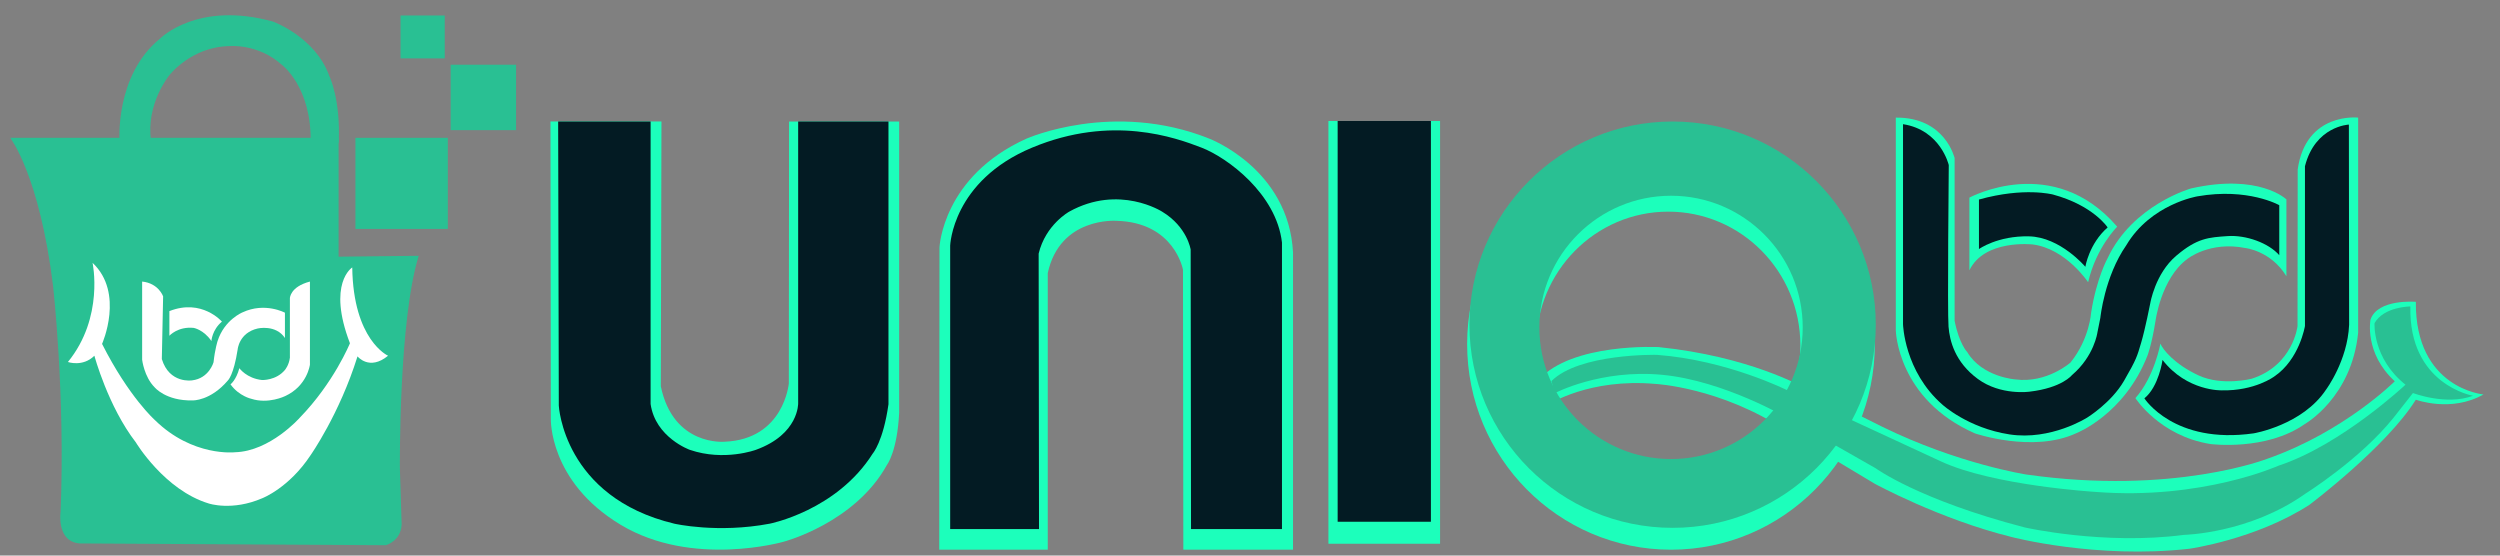 <?xml version="1.0" encoding="UTF-8"?> <svg xmlns="http://www.w3.org/2000/svg" xmlns:xlink="http://www.w3.org/1999/xlink" version="1.1" id="Layer_1" x="0px" y="0px" viewBox="0 0 423 94" style="enable-background:new 0 0 423 94;" xml:space="preserve"><rect x="0" y="0" width="423" height="94" fill="#808080" stroke="none"/> <style type="text/css"> .st0{fill:#29C093;} .st1{fill:#1CFFBB;} .st2{fill:url(#SVGID_1_);} .st3{fill:#031B23;} .st4{fill:url(#SVGID_00000055676855459864413560000015641206175269384623_);} .st5{fill:#FFFFFF;} </style> <rect x="60.14" y="23.32" class="st0" width="15.63" height="15.41"></rect> <rect x="76.25" y="10.95" class="st0" width="11.07" height="11.07"></rect> <rect x="67.77" y="2.62" class="st0" width="7.48" height="7.26"></rect> <path class="st1" d="M93.14,20.56l0.06,50.28c0,0-0.36,10.63,11.81,17.95c12.17,7.32,27.58,2.87,27.58,2.87s12.07-3.16,17.48-13 c0,0,1.74-2.21,2.07-8.84V20.56h-18.63l-0.04,44.31c0,0-0.81,9.46-10.85,9.87c0,0-8.7,0.83-10.81-9.38l0.11-44.81H93.14z"></path> <path class="st1" d="M158.92,93l0.04-51.14c0,0,0.52-12.02,14.74-18.41c0,0,14.67-6.5,30.89,0c0,0,13.46,5.07,14.19,19.28V93h-18.56 l-0.06-47.35c0,0-1.41-8.06-11.31-8.29c0,0-9.52-0.68-11.57,8.85V93H158.92z"></path> <rect x="224.77" y="20.47" class="st1" width="18.89" height="71.53"></rect> <path class="st1" d="M282.73,23.46c-19.05,0-34.49,15.57-34.49,34.77c0,19.21,15.44,34.78,34.49,34.78 c19.05,0,34.49-15.57,34.49-34.78C317.22,39.03,301.78,23.46,282.73,23.46z M282.27,81.08c-12.33,0-22.34-10.13-22.34-22.64 c0-12.5,10.01-22.63,22.34-22.63c12.34,0,22.35,10.13,22.35,22.63C304.62,70.96,294.61,81.08,282.27,81.08z"></path> <path class="st1" d="M320.77,19.9v36c0,0,0.23,11.65,13.39,17.43c0,0,9.8,3.34,17.07,0c0,0,8.19-3.12,12.12-13.16 c0,0,0.73-1.88,1.35-5.81c0,0,0.92-7.23,5.39-10.54c0,0,3.77-3.07,9.84-1.85c0,0,4.31,0.46,6.93,4.77v-13c0,0-4.61-4.47-16.16-1.85 c0,0-9.84,2.77-14.08,11.77c0,0-1.87,3.32-2.8,9.23c0,0-0.27,4.47-3.5,8.46c0,0-4,3.54-9.3,2.85c0,0-5.62-0.38-8.15-4.61 c0,0-1.38-1.38-2.15-5.31V26.74C330.7,26.74,329.15,19.82,320.77,19.9z"></path> <path class="st1" d="M358.23,38.36c0,0-3.54,3.46-4.92,9.39c0,0-3.77-5.69-9.39-6.39c0,0-8.15-0.92-10.7,4.38V33.44 C333.23,33.44,347.39,25.74,358.23,38.36z"></path> <path class="st1" d="M365.54,58.13c0,0-1,5.62-4.23,9.23c0,0,4.08,6.39,12.69,7.77c0,0,9.44,1.23,15.98-3.39 c0,0,7.92-4.46,9.02-15.45V19.9c0,0-8.85-1-10.23,8.78l-0.03,26.51c0,0-0.74,6.64-7.75,8.89c0,0-5,1.29-8.99-0.56 C367.94,61.64,365.92,59.13,365.54,58.13z"></path> <path class="st1" d="M262.1,68.4c0,0,6.78-4.44,18-3.44c0,0,11,0.56,22.11,7.89l15,9c0,0,11,6,23.11,9c0,0,14.33,3.78,30.11,2 c0,0,11.22-1.56,20.33-7.44c0,0,13-9.78,18-17.78c0,0,6,2.22,11.44-0.89c0,0-11.56-1-11.44-15.67c0,0-6.44-0.56-7.67,3 c0,0-1.11,5.67,4.11,10.44c0,0-8.56,8.56-21.56,13.11c0,0-15.89,6.22-40.78,2.67c0,0-11.56-1.78-24.44-8.11l-13.33-6.67 c0,0-9.11-5.22-24.44-6.78c0,0-14.67-0.78-20.33,5.56L262.1,68.4z"></path> <path class="st0" d="M1.73,23.32c0,0,4.96,6.33,7.26,25.15c0,0,2.07,18.44,1.26,38.15c0,0-0.74,5.04,3.26,5.33l51.78,0.3 c0,0,2.52-0.67,2.67-3.48l-0.3-9.56c0,0-0.22-25.04,3.19-35.93l-13.56,0.15V23.32L1.73,23.32L1.73,23.32z"></path> <path class="st0" d="M27.07,6.54c0,0,6.3-6.44,19.11-2.89c0,0,7.2,2.59,9.56,9.26c0,0,1.93,3.93,1.56,11.26l-4.74,0.04 c0.22-9.52-4.89-13.26-4.89-13.26c-4-3.59-8.77-3.15-8.77-3.15c-6.54,0.07-10.27,4.96-10.27,4.96s-3.96,4.8-3.07,11.02l-5.33,0.06 C20.22,23.84,19.44,12.73,27.07,6.54z"></path> <linearGradient id="SVGID_1_" gradientUnits="userSpaceOnUse" x1="262.5" y1="266.546" x2="418.44" y2="266.546" gradientTransform="matrix(1 0 0 -1 0 338)"> <stop offset="0" style="stop-color:#29C093"></stop> <stop offset="1" style="stop-color:#29C093"></stop> </linearGradient> <path class="st2" d="M263.05,66.53c0,0,7.78-4.11,18.22-3.11c10.44,1,21.15,7.3,21.15,7.3l14.96,8.52c0,0,7.26,5.33,25.19,10 c0,0,13.41,3.04,26.96,1.26c0,0,11.04-0.22,20.52-6.96c0,0,9.26-5.78,14.96-12.89l3.26-4.15c0,0,5.65,2.17,10.17,0.46 c0,0-10.89-1.83-10.61-15.11c0,0-4.5,0.02-6.06,2.83c0,0-0.39,5.94,5.24,10.41c0,0-10.89,10.22-21.48,13.7 c0,0-12.96,5.85-30.96,4.44c0,0-17.33-1.04-26.22-5.19l-25.93-12c0,0-10.15-5.11-22.07-6c0,0-13.11-0.3-17.85,4.44L263.05,66.53z"></path> <path class="st3" d="M94.44,20.56l0.11,48.07c0,0,0.78,15.49,19.56,19.98c0,0,7.28,1.67,16.11,0c0,0,11.33-2.19,17.44-11.86 c0,0,1.78-2.02,2.67-8.35V20.56h-15.28v47.67c0,0,0.15,5.24-7.15,7.88c0,0-5.37,2-11.19,0c0,0-5.81-2.07-6.63-7.75v-47.8 L94.44,20.56L94.44,20.56z"></path> <path class="st3" d="M175.8,89.52h-15.03V41.55c0,0,0.36-10.94,13.86-16.57s24.28-1.69,28.67,0s12.67,7.83,13.61,16.06v48.48h-15.39 l-0.06-47.29c0,0-0.56-3.84-4.83-6.42c0,0-7.28-4.68-15.72,0c0,0-4,2.2-5.17,7.1L175.8,89.52z"></path> <rect x="226.33" y="20.47" class="st3" width="15.78" height="67.81"></rect> <path class="st3" d="M321.99,21.01v33.84c0,0,0.2,7.97,6.66,13.61c0,0,4.31,3.96,11.35,5.04c7.04,1.08,13.16-2.85,13.16-2.85 s4.08-2.5,6.23-6.23c2.15-3.73,2.19-4.08,2.89-6.43s1.54-6.66,1.54-6.66s0.81-5,4.38-8.04c3.57-3.04,5.54-3.12,8.69-3.34 c3.16-0.23,7,1.19,8.76,3.23v-8.46c0,0-5.27-3-13.84-1.5c0,0-7.9,1.29-12.05,8.29c-3.69,5.31-4.38,12.26-4.38,12.26l-0.5,2.5 c0,0-0.54,4-4.31,7.2c0,0-1.65,2.15-7.16,2.8c0,0-4.88,0.7-8.76-2.15s-4.77-6.46-4.96-8.85c-0.2-2.39,0.04-27.34,0.04-27.34 S328.37,22,321.99,21.01z"></path> <path class="st3" d="M334.84,33.76v8.38c0,0,3.16-2.27,8.46-2.15c5.31,0.11,9.54,5.15,9.54,5.15s0.62-3.9,3.77-6.66 c0,0-2.42-3.73-9.3-5.58C347.3,32.92,342.56,31.61,334.84,33.76z"></path> <path class="st3" d="M365.9,60.9c0,0-0.61,4.5-3.07,6.5c0,0,5,7.85,18.5,5.92c0,0,8.27-1.38,12.26-7.43c0,0,3.61-4.85,3.88-10.92 l-0.04-33.89c0,0-5.69,0.23-7.43,7.04v27.04c0,0-0.92,5.65-5.19,8.54c0,0-3.27,2.46-8.89,2.35C375.95,66.05,370.03,66.24,365.9,60.9 z"></path> <linearGradient id="SVGID_00000011710693695990406800000014899531453453712821_" gradientUnits="userSpaceOnUse" x1="283.008" y1="317.44" x2="283.008" y2="248.696" gradientTransform="matrix(1 0 0 -1 0 338)"> <stop offset="0" style="stop-color:#29C093"></stop> <stop offset="1" style="stop-color:#29C093"></stop> </linearGradient> <path style="fill:url(#SVGID_00000011710693695990406800000014899531453453712821_);" d="M283,20.56 c-18.98,0-34.37,15.39-34.37,34.38c0,18.98,15.39,34.37,34.37,34.37c18.99,0,34.38-15.39,34.38-34.37 C317.38,35.95,301.99,20.56,283,20.56z M282.74,77.67c-12.3,0-22.28-9.97-22.28-22.27s9.98-22.28,22.28-22.28 c12.3,0,22.28,9.98,22.28,22.28S295.04,77.67,282.74,77.67z"></path> <path class="st5" d="M15.66,44.47c0,0,2,9.22-4.17,16.78c0,0,2.51,0.89,4.48-1.06c0,0,2.3,8.56,7.02,14.67 c0,0,4.83,8.06,12.33,10.33c0,0,3.94,1.33,9.06-0.89c0,0,4.5-1.72,8.17-7.28c0,0,4.89-6.94,7.94-16.72c0,0,2,2.5,5.17-0.11 c0,0-5.89-2.61-6.06-14.94c0,0-4.28,2.67-0.39,12.83c0,0-2.72,6.67-8.5,12.61c0,0-5,5.67-10.94,5.83c0,0-7.17,0.83-13.56-5.44 c0,0-4.39-3.89-8.94-12.89C17.27,58.19,21.1,49.58,15.66,44.47z"></path> <path class="st5" d="M24.05,47.64v13.22c0,0,0.33,2.89,2.11,4.67c0,0,1.89,2.33,6.44,2.22c0,0,3,0.11,5.97-3.39 c0,0,0.97-0.89,1.64-5.22c0,0,0.22-2.83,3.39-3.56c0,0,3.06-0.72,4.61,1.61v-4.28c0,0-3.39-1.83-7.17-0.06c0,0-3.06,1.23-4.22,4.84 c0,0-0.44,1.33-0.69,3.61c0,0-0.75,2.72-3.64,3.06c0,0-3.83,0.61-5.11-3.61l0.22-10.61C27.6,50.14,26.83,47.92,24.05,47.64z"></path> <path class="st5" d="M28.66,52.64v4.17c0,0,1.44-1.61,4.11-1.33c0,0,1.67,0.28,3,2.22c0,0,0.11-1.89,1.78-3.28 C37.55,54.42,34.16,50.47,28.66,52.64z"></path> <path class="st5" d="M52.44,47.64V61.7c0,0-0.44,3.61-4.22,5.33c0,0-2.83,1.39-5.72,0.44c0,0-2.06-0.44-3.5-2.44 c0,0,0.94-0.67,1.5-2.73c0,0,1.22,1.72,3.83,2c0,0,2.39,0.11,3.89-1.72c0,0,0.67-0.78,0.83-2.06V50.46 C49.05,50.47,49.05,48.53,52.44,47.64z"></path> </svg> 